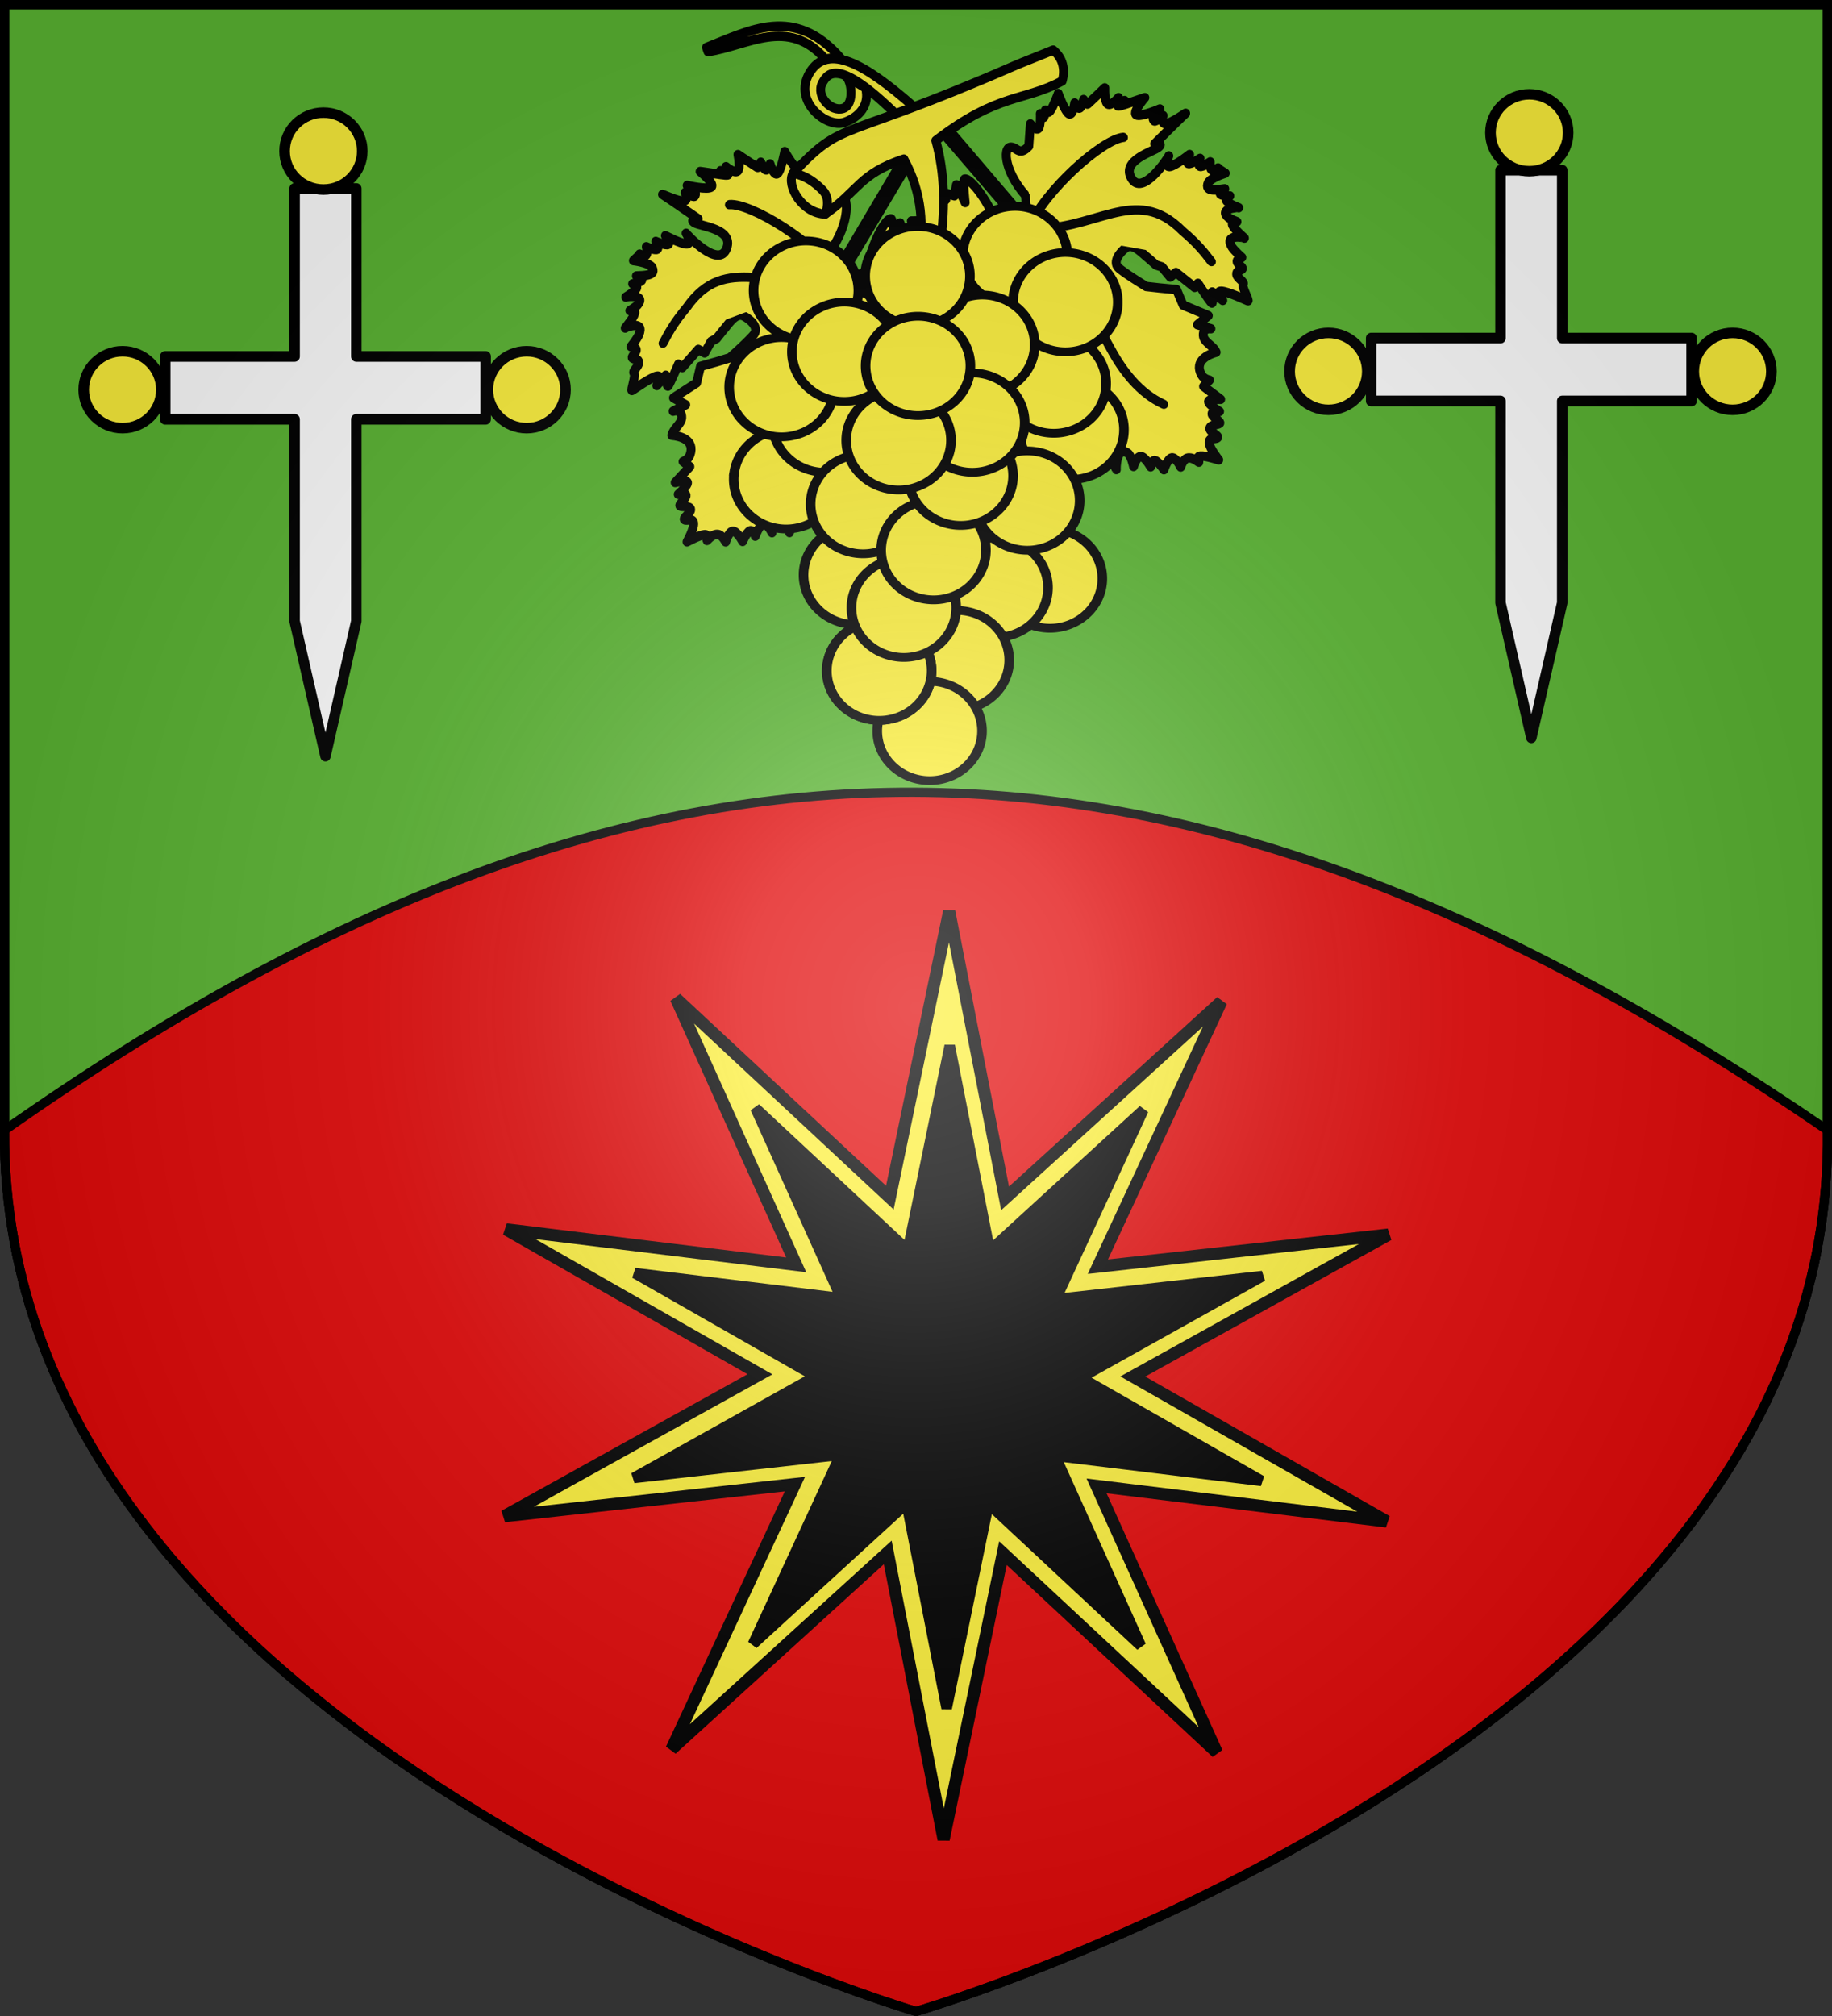 <?xml version="1.0" encoding="UTF-8" standalone="no"?>
<svg
   xmlns:dc="http://purl.org/dc/elements/1.1/"
   xmlns:cc="http://creativecommons.org/ns#"
   xmlns:rdf="http://www.w3.org/1999/02/22-rdf-syntax-ns#"
   xmlns:svg="http://www.w3.org/2000/svg"
   xmlns="http://www.w3.org/2000/svg"
   xmlns:xlink="http://www.w3.org/1999/xlink"
   xmlns:sodipodi="http://sodipodi.sourceforge.net/DTD/sodipodi-0.dtd"
   xmlns:inkscape="http://www.inkscape.org/namespaces/inkscape"
   width="600"
   height="660"
   viewBox="-300 -300 600 660"
   id="svg4761"
   version="1.1"
   inkscape:version="0.92.5 (2060ec1f9f, 2020-04-08)"
   sodipodi:docname="AAa.svg">
  <rect x="-300" y="-300" width="600" height="660" fill="#333333" stroke="none"/>
  <sodipodi:namedview
     pagecolor="#ffffff"
     bordercolor="#666666"
     borderopacity="1"
     objecttolerance="10"
     gridtolerance="10"
     guidetolerance="10"
     inkscape:pageopacity="0"
     inkscape:pageshadow="2"
     inkscape:window-width="2560"
     inkscape:window-height="1537"
     id="namedview4786"
     showgrid="false"
     inkscape:zoom="1.4989316"
     inkscape:cx="321.91163"
     inkscape:cy="320.5277"
     inkscape:window-x="-4"
     inkscape:window-y="896"
     inkscape:window-maximized="1"
     inkscape:current-layer="layer3"
     showguides="false"
     inkscape:guide-bbox="true">
    <inkscape:grid
       type="xygrid"
       id="grid3023" />
    <sodipodi:guide
       orientation="0,1"
       position="-380,90"
       id="guide3089"
       inkscape:locked="false" />
  </sodipodi:namedview>
  <defs
     id="defs4763">
    <radialGradient
       id="Gradient1"
       gradientUnits="userSpaceOnUse"
       cx="-80"
       cy="-80"
       r="405">
      <stop
         style="stop-color:#fff;stop-opacity:0.31"
         offset="0"
         id="stop4766" />
      <stop
         style="stop-color:#fff;stop-opacity:0.25"
         offset="0.19"
         id="stop4768" />
      <stop
         style="stop-color:#6b6b6b;stop-opacity:0.125"
         offset="0.6"
         id="stop4770" />
      <stop
         style="stop-color:#000;stop-opacity:0.125"
         offset="1"
         id="stop4772" />
    </radialGradient>
    <radialGradient
       inkscape:collect="always"
       xlink:href="#Gradient1"
       id="radialGradient5317"
       cx="0.009"
       cy="30"
       fx="0.009"
       fy="30"
       r="300.014"
       gradientTransform="matrix(1,0,0,1.1,0,-2.998)"
       gradientUnits="userSpaceOnUse" />
  </defs>
  <g
     id="layer4"
     inkscape:label="Fond écu"
     inkscape:groupmode="layer"
     style="display:inline"
     sodipodi:insensitive="true">
    <path
       sodipodi:nodetypes="cccccc"
       d="M -9.9999999e-6,358.5 C -9.9999999e-6,358.5 -300,270 -298.5,70 c 0,-285.746 0,-368.5 0,-368.5 H 298.5 V 70 C 301.542,270.43 -1e-5,358.5 -9.9999999e-6,358.5 Z"
       style="display:inline;fill:#5ab532;stroke:#000000;stroke-width:3;stroke-linecap:butt;stroke-linejoin:miter;stroke-miterlimit:4;stroke-dasharray:none;stroke-opacity:1"
       id="path1411-0"
       inkscape:export-xdpi="144"
       inkscape:export-ydpi="144"
       inkscape:connector-curvature="0" />
    <path
       sodipodi:nodetypes="cccc"
       d="M -9.9913952e-6,358.5 C -9.9913952e-6,358.5 -300,270 -298.5,70 -86.953,-78.653 84.679,-76.364 298.5,70 301.542,270.43 -9.9913952e-6,358.5 -9.9913952e-6,358.5 Z"
       style="display:inline;fill:#e20909;stroke:#000000;stroke-width:3;stroke-linecap:butt;stroke-linejoin:miter;stroke-miterlimit:4;stroke-dasharray:none;stroke-opacity:1"
       id="path1411-0-3"
       inkscape:export-xdpi="144"
       inkscape:export-ydpi="144"
       inkscape:connector-curvature="0" />
  </g>
  <g
     id="layer3"
     inkscape:label="Meubles"
     inkscape:groupmode="layer"
     style="display:inline">
    <path
       sodipodi:nodetypes="cccccc"
       d="M -9.9913953e-6,358.5 C -9.9913953e-6,358.5 -300,270 -298.5,70 c 0,-285.746 0,-368.5 0,-368.5 H 298.5 V 70 C 301.542,270.43 -9.9913952e-6,358.5 -9.9913952e-6,358.5 Z"
       style="display:inline;fill:none;stroke:none"
       id="path1411-1-2-1"
       inkscape:export-xdpi="144"
       inkscape:export-ydpi="144"
       inkscape:connector-curvature="0" />
    <path
       sodipodi:nodetypes="cccccc"
       d="M -9.9913953e-6,358.5 C -9.9913953e-6,358.5 -300,270 -298.5,70 c 0,-285.746 0,-368.5 0,-368.5 H 298.5 V 70 C 301.542,270.43 -9.9913952e-6,358.5 -9.9913952e-6,358.5 Z"
       style="display:inline;fill:none;stroke:none"
       id="path1411-1-2-2"
       inkscape:export-xdpi="144"
       inkscape:export-ydpi="144"
       inkscape:connector-curvature="0" />
    <g
       id="g390"
       transform="matrix(-0.991,0,0,1.044,-748.793,-693.27)"
       style="display:inline;fill:#fcef3c;stroke:#000000;stroke-width:2.95;stroke-linecap:round;stroke-linejoin:round;stroke-miterlimit:4;stroke-dasharray:none">
      <g
         id="g388"
         transform="matrix(-1.521,0,0,1.521,-47.054,1117.143)"
         style="fill:#fcef3c;stroke-width:1.939;stroke-miterlimit:4;stroke-dasharray:none">
        <g
           id="g386"
           transform="translate(300,300)"
           style="fill:#fcef3c;stroke-width:1.939;stroke-miterlimit:4;stroke-dasharray:none">
          <g
             id="g356"
             transform="matrix(1.1,0,0,1.1,405.62,-477.79)"
             style="fill:#fcef3c;stroke-width:1.763;stroke-miterlimit:4;stroke-dasharray:none">
            <g
               id="g266"
               style="fill:#fcef3c;stroke-width:1.763;stroke-miterlimit:4;stroke-dasharray:none">
              <path
                 id="path260"
                 d="m -218.94,-261.36 c -8.946,-7.389 -16.48,-11.681 -20.078,-5.901 -3.329,5.347 3.422,10.42 6.906,9.263 2.915,-0.968 5.056,-3.273 4.164,-6.463 l -4.165,-2.377 c 1.433,0.597 2.097,5.452 -0.224,6.21 -2.402,0.786 -5.488,-2.313 -4.159,-4.715 1.162,-2.101 3.496,-4.845 15.951,7.13 z"
                 inkscape:connector-curvature="0"
                 style="fill:#fcef3c;stroke-width:1.763;stroke-miterlimit:4;stroke-dasharray:none" />
              <path
                 id="path262"
                 d="m -233,-270.18 c -9.036,-9.711 -17.682,-5.109 -26.364,-1.865 l 0.287,0.788 c 7.845,-1.112 15.831,-6.586 23.142,1.361 z"
                 inkscape:connector-curvature="0"
                 style="fill:#fcef3c;stroke-width:1.763;stroke-miterlimit:4;stroke-dasharray:none" />
              <path
                 id="path264"
                 d="m -214.39,-259.84 18.221,20.263 c 0,0 -0.082,-4.619 -0.222,-4.771 -4.375,-4.73 -4.57,-9.669 -2.444,-8.917 0.914,0.217 1.391,1.456 3.129,-0.256 l 0.315,-4.18 c 0,0 1.105,1.332 1.595,0.852 0.49,-0.48 0.366,-2.773 0.366,-2.773 l 0.721,0.673 0.29,-1.346 c 0,0 0.329,0.889 0.961,0.111 0.632,-0.778 1.567,-3.224 1.567,-3.224 0,0 1.29,3.359 2.103,3.804 0.813,0.444 1.15,-2.026 1.15,-2.026 0,0 0.535,1.13 0.974,0.969 0.439,-0.161 0.783,-1.612 0.783,-1.612 0,0 0.503,1.093 0.848,0.821 0.344,-0.272 3.338,-3.008 3.338,-3.008 0,0 -0.108,2.569 0.572,3.026 0.68,0.457 2.147,-1.198 2.147,-1.198 0,0 -0.501,1.141 -0.203,1.278 0.298,0.137 1.395,-0.729 1.395,-0.729 0,0 -3.221,1.798 0.272,0.654 3.493,-1.143 3.728,-1.205 3.728,-1.205 0,0 -2.459,2.687 -1.716,3.218 0.743,0.531 4.689,-1.094 4.689,-1.094 0,0 -2.033,1.543 -1.109,2.242 0.282,0.214 1.74,-1.001 1.74,-1.001 0,0 -0.522,1.623 0.585,1.525 1.107,-0.098 4.358,-2.323 3.842,-1.915 -0.516,0.408 -6.097,5.682 -6.097,5.682 0,0 1.835,-0.223 0.807,0.605 -1.097,0.884 -7.38,2.461 -5.433,5.779 2.179,3.713 7.31,-3.794 7.427,-4.124 0,0 -0.894,2.072 0.132,2.007 1.026,-0.065 3.973,-2.267 3.973,-2.267 0,0 -0.788,1.522 -0.271,1.704 0.517,0.182 2.338,-0.976 2.338,-0.976 0,0 -0.514,1.337 -0.013,1.501 0.501,0.164 2.016,-0.846 2.016,-0.846 0,0 -0.102,1.229 0.286,1.513 0.387,0.284 1.264,-0.377 1.264,-0.377 l -0.086,0.068 1.509,0.92 c 0,0 -2.753,0.799 -3.36,1.774 -0.865,1.878 1.935,1.321 3.271,1.153 0,0 -1.246,0.735 -0.842,1.038 0.403,0.303 1.835,0.29 1.835,0.29 0,0 -1.045,0.422 -0.607,0.976 0.439,0.554 2.361,1.241 2.361,1.241 -0.305,-0.146 -4.092,0.223 -2.025,1.847 0.388,0.305 1.681,0.784 1.681,0.784 0,0 -1.228,-0.086 -0.861,0.679 0.367,0.766 2.33,2.383 2.33,2.383 -0.206,-0.182 -4.117,-0.804 -2.451,1.686 0.488,0.729 1.949,1.939 1.949,1.939 0,0 -0.953,0.193 -0.947,0.747 0.006,0.554 1.4,1.13 0.97,1.47 -0.43,0.34 -1.113,0.258 -1.055,0.957 0.058,0.699 1.654,1.426 1.287,1.84 -0.367,0.414 1.36,3.273 0.934,3.112 -0.426,-0.16 -4.044,-1.775 -5.284,-1.79 -1.239,-0.015 0.327,1.729 0.327,1.729 l -2.08,-1.587 c 0,0 0.236,2.297 -0.104,2.069 -0.34,-0.228 -2.724,-3.686 -2.724,-3.686 l -0.648,0.76 -3.694,-2.797 -1.127,0.858 -1.642,-1.901 -1.159,-0.358 -1.583,-1.327 c -0.943,-0.639 -2.926,-2.941 -4.373,-1.905 -1.181,0.845 -2.627,2.561 -1.516,3.689 0.827,0.84 5.526,3.565 5.526,3.565 l 2.677,0.284 3.313,0.295 1.303,2.916 4.978,1.97 -2.152,1.699 2.664,0.753 c 0,0 -1.361,-0.22 -1.504,0.939 -0.195,1.582 1.91,2.062 2.534,3.464 -1.533,0.399 -4.415,1.629 -2.896,4.244 0.489,0.843 1.573,0.994 1.573,0.994 l -1.164,1.167 3.376,2.426 c 0,0 -2.344,-0.168 -2.397,0.402 -0.053,0.57 2.184,1.877 2.184,1.877 0,0 -1.505,-0.115 -1.5,0.439 0.006,0.554 1.867,1.506 1.523,1.778 -0.344,0.272 -1.845,0.246 -1.952,0.92 -0.107,0.675 1.953,1.438 1.523,1.778 -0.43,0.34 -1.714,-0.106 -1.653,0.933 0.06,1.039 1.895,3.223 1.895,3.223 0,0 -2.653,-0.824 -3.648,-0.722 -0.995,0.102 0.01,1.359 -0.33,1.13 -0.34,-0.228 -1.332,-0.966 -2.216,-0.734 -0.883,0.232 -1.318,1.661 -1.318,1.661 0,0 -0.929,-1.843 -1.758,-1.716 -0.829,0.127 -1.558,2.223 -1.558,2.223 0,0 -1.103,-1.582 -1.758,-1.716 -0.656,-0.134 -0.865,1.18 -0.865,1.18 0,0 -1.105,-1.922 -1.949,-1.939 -0.844,-0.017 -1.427,1.871 -1.427,1.871 0,0 -0.454,-2.033 -1.111,-2.476 -2.307,-1.557 -2.336,2.999 -2.292,3.051 0,0 -1.617,-3.194 -2.38,-3.958 -0.763,-0.764 -0.216,1.474 -0.67,0.902 -0.454,-0.573 -0.836,-2.932 -1.147,-3.192 -2.043,-1.712 -2.857,3.006 -2.788,3.087 0,0 -4.052,-2.656 -4.844,-3.118 -0.792,-0.461 -1.141,1.025 -1.141,1.025 0,0 -0.01,-1.948 -0.408,-2.161 -0.399,-0.213 -1.341,1.803 -1.187,1.309 0.154,-0.494 -0.977,-3.825 -1.132,-4.385 l -1.087,-2.438 1.792,-3.414 -1.913,-4.901 c 0.236,-1.994 0.567,-5.356 -1.216,-5.631 -4.371,-0.672 -4.517,3.986 -2.183,6.691 l 0.859,3.553 -0.724,2.186 c 0,0 0.057,-0.044 -0.168,0.661 -0.225,0.706 -0.732,2.161 -0.732,2.161 0,0 -1.423,-0.988 -1.514,-0.42 -0.09,0.568 -0.337,3.06 -0.887,3.68 -0.55,0.621 -1.161,-1.692 -1.314,-1.198 -0.154,0.494 -1.222,2.952 -1.222,2.952 0,0 -0.662,-2.458 -1.341,-0.556 -0.679,1.902 -1.78,3.143 -1.78,3.143 0,0 0.055,-1.999 -0.381,-2.804 -0.436,-0.804 -1.364,-0.413 -1.364,-0.413 0,0 0.395,-1.771 -0.173,-2.223 -0.568,-0.452 -2.098,0.414 -2.098,0.414 0,0 0.578,-1.978 0.022,-2.501 -0.556,-0.523 -2.319,1.334 -2.247,0.408 0.072,-0.926 1.119,-2.777 0.203,-3.637 -0.917,-0.86 -4.214,0.47 -3.869,0.198 0.344,-0.272 0.58,-0.923 0.439,-1.34 -0.141,-0.417 -1.346,-0.055 -1.001,-0.327 0.344,-0.272 1.459,-0.655 1.291,-1.019 -0.168,-0.364 -1.962,-0.438 -1.962,-0.438 0,0 1.722,-1.484 0.851,-2.038 -0.871,-0.554 -4.336,-0.178 -4.336,-0.178 0,0 1.463,-1.745 1.54,-2.582 0.077,-0.837 -1.577,-0.494 -1.233,-0.765 0.344,-0.272 1.205,-0.951 1.205,-0.951 0,0 -1.554,-0.636 -0.888,-1.037 1.614,0.242 9.571,-2.744 7.857,-4.849 -1.445,-1.774 -8.818,3.054 -8.401,3.54 0,0 1.354,-0.945 0.457,-0.982 -0.897,-0.037 -6.311,0.884 -6.311,0.884 0,0 3.119,-2.338 3.855,-3.416 0.736,-1.078 -1.255,-0.623 -0.911,-0.895 0.344,-0.272 2.155,-0.894 2.129,-1.556 -0.026,-0.662 -2.234,-1.093 -2.234,-1.093 l 2.809,-1.1 c 0,0 -2.809,-1.259 -2.207,-1.735 0.602,-0.476 3.387,-0.593 4.114,-1.26 0.727,-0.667 -1.808,-0.932 -1.206,-1.408 0.602,-0.476 2.446,-1.186 2.446,-1.186 0,0 -3.883,-0.66 -3.109,-1.272 0.775,-0.612 3.696,-2.421 3.696,-2.421 0,0 -1.196,-0.049 -0.852,-0.321 0.344,-0.272 2.166,-0.84 2.166,-0.84 l -1.654,-1.426 c 0,0 2.55,0.084 3.425,-0.717 1.842,-1.686 -1.487,-3.421 -1.487,-3.421 l 3.181,0.345 1.69,-0.216 -0.608,-1.383 2.302,0.666 0.403,-2.056 1.725,3.327 c 0,0 -0.532,-4.314 -0.094,-4.402 1.128,-0.225 4.565,4.018 5.96,7.748 0.983,2.627 5.419,0.938 5.419,0.938 l -18.624,-20.566 1.223,-0.593 -2e-5,-2e-5 z"
                 inkscape:connector-curvature="0"
                 style="fill:#fcef3c;fill-rule:evenodd;stroke-width:1.763;stroke-miterlimit:4;stroke-dasharray:none" />
            </g>
            <g
               id="g290"
               style="fill:#fcef3c;stroke-width:1.763;stroke-miterlimit:4;stroke-dasharray:none">
              <g
                 id="g276"
                 transform="matrix(-0.467,0.369,-0.402,-0.47,359.51,-340.45)"
                 style="fill:#fcef3c;stroke-width:2.907;stroke-miterlimit:4;stroke-dasharray:none">
                <path
                   id="path268"
                   d="m 823.5,359 -0.25,-0.5 c 3.823,7.391 3.537,16.009 2,23.75 -3.095,15.594 -4.637,30.587 -4,46.25 17.365,-15.279 31.48,-10.058 38.5,-16.25 6.708,-5.916 12.041,-13.09 14.25,-19"
                   inkscape:connector-curvature="0"
                   style="fill:#fcef3c;stroke-width:2.907;stroke-miterlimit:4;stroke-dasharray:none" />
                <path
                   id="path270"
                   d="M 822.25,427.75 C 805.49,412.691 785.198,417.046 783,396 c -1.205,-6.077 -1.095,-9.523 -1,-13"
                   inkscape:connector-curvature="0"
                   style="fill:#fcef3c;stroke-width:2.907;stroke-miterlimit:4;stroke-dasharray:none" />
                <path
                   id="path272"
                   d="m 821,427.25 c -11.489,5.633 -36.334,6.472 -42.25,2.75"
                   inkscape:connector-curvature="0"
                   style="fill:#fcef3c;stroke-width:2.907;stroke-miterlimit:4;stroke-dasharray:none" />
                <path
                   id="path274"
                   d="m 822.5,427.5 c 6.914,-0.748 13.286,-1.135 16.25,0.75 12.541,5.209 23.661,6.477 26,6.5"
                   inkscape:connector-curvature="0"
                   style="fill:#fcef3c;stroke-width:2.907;stroke-miterlimit:4;stroke-dasharray:none" />
              </g>
              <path
                 id="path278"
                 d="m -219.17,-253.26 -14.425,23.119 c 0,0 -0.722,-4.563 -0.61,-4.737 3.487,-5.418 2.822,-10.316 0.859,-9.206 -0.862,0.372 -1.117,1.676 -3.126,0.291 l -1.036,-4.062 c 0,0 -0.857,1.504 -1.423,1.116 -0.566,-0.388 -0.842,-2.667 -0.842,-2.667 l -0.593,0.788 -0.519,-1.276 c 0,0 -0.169,0.933 -0.927,0.276 -0.757,-0.657 -2.103,-2.903 -2.103,-2.903 0,0 -0.687,3.532 -1.411,4.111 -0.724,0.579 -1.484,-1.795 -1.484,-1.795 0,0 -0.331,1.206 -0.791,1.124 -0.461,-0.082 -1.051,-1.451 -1.051,-1.451 0,0 -0.306,1.164 -0.692,0.956 -0.386,-0.208 -3.81,-2.382 -3.81,-2.382 0,0 0.552,2.511 -0.038,3.079 -0.59,0.568 -2.323,-0.807 -2.323,-0.807 0,0 0.692,1.036 0.422,1.224 -0.27,0.187 -1.501,-0.476 -1.501,-0.476 0,0 3.484,1.211 -0.154,0.692 -3.638,-0.519 -3.881,-0.539 -3.881,-0.539 0,0 2.889,2.219 2.249,2.871 -0.64,0.652 -4.808,-0.263 -4.808,-0.263 0,0 2.27,1.166 1.482,2.015 -0.241,0.259 -1.887,-0.683 -1.887,-0.683 0,0 0.796,1.507 -0.311,1.604 -1.107,0.096 -4.695,-1.531 -4.116,-1.219 0.579,0.312 6.991,4.537 6.991,4.537 0,0 -1.845,0.099 -0.689,0.736 1.234,0.68 7.695,1.142 6.354,4.748 -1.501,4.035 -7.858,-2.467 -8.03,-2.772 0,0 1.24,1.885 0.218,1.999 -1.022,0.114 -4.306,-1.543 -4.306,-1.543 0,0 1.04,1.362 0.563,1.631 -0.477,0.269 -2.472,-0.555 -2.472,-0.555 0,0 0.738,1.228 0.274,1.476 -0.465,0.248 -2.132,-0.483 -2.132,-0.483 0,0 0.313,1.193 -0.019,1.54 -0.332,0.347 -1.31,-0.152 -1.31,-0.152 l 0.097,0.052 -1.326,1.168 c 0,0 2.85,0.308 3.617,1.164 1.178,1.699 -1.677,1.637 -3.021,1.703 0,0 1.355,0.508 1.01,0.876 -0.345,0.368 -1.757,0.604 -1.757,0.604 0,0 1.103,0.234 0.767,0.856 -0.336,0.622 -2.11,1.632 -2.11,1.632 0.275,-0.197 4.069,-0.491 2.315,1.467 -0.329,0.368 -1.52,1.064 -1.52,1.064 0,0 1.194,-0.298 0.966,0.52 -0.229,0.818 -1.88,2.752 -1.88,2.752 0.171,-0.215 3.915,-1.507 2.706,1.235 -0.354,0.802 -1.583,2.248 -1.583,2.248 0,0 0.972,0.025 1.062,0.572 0.09,0.547 -1.183,1.356 -0.7,1.616 0.483,0.26 1.141,0.061 1.206,0.76 0.064,0.699 -1.381,1.692 -0.948,2.036 0.433,0.344 -0.771,3.459 -0.38,3.227 0.392,-0.232 3.675,-2.45 4.893,-2.68 1.218,-0.23 -0.022,1.76 -0.022,1.76 l 1.773,-1.924 c 0,0 0.166,2.303 0.461,2.019 0.295,-0.284 2.043,-4.103 2.043,-4.103 l 0.77,0.636 3.152,-3.396 1.259,0.649 1.287,-2.157 1.079,-0.554 1.328,-1.581 c 0.817,-0.793 2.371,-3.405 3.975,-2.636 1.31,0.628 3.032,2.066 2.134,3.37 -0.668,0.971 -4.823,4.471 -4.823,4.471 l -2.587,0.745 -3.212,0.866 -0.777,3.098 -4.561,2.804 2.414,1.299 -2.493,1.204 c 0,0 1.302,-0.453 1.644,0.663 0.467,1.524 -1.523,2.363 -1.894,3.851 1.579,0.127 4.631,0.838 3.589,3.677 -0.336,0.915 -1.376,1.252 -1.376,1.252 l 1.349,0.947 -2.904,2.976 c 0,0 2.279,-0.572 2.43,-0.021 0.151,0.552 -1.825,2.228 -1.825,2.228 0,0 1.462,-0.375 1.553,0.172 0.09,0.547 -1.577,1.808 -1.191,2.016 0.386,0.208 1.86,-0.078 2.083,0.567 0.223,0.646 -1.674,1.756 -1.191,2.016 0.483,0.26 1.669,-0.402 1.79,0.631 0.121,1.034 -1.306,3.503 -1.306,3.503 0,0 2.47,-1.272 3.467,-1.344 0.997,-0.072 0.227,1.339 0.522,1.056 0.295,-0.284 1.144,-1.183 2.055,-1.108 0.91,0.075 1.586,1.407 1.586,1.407 0,0 0.595,-1.976 1.434,-1.996 0.839,-0.019 1.92,1.919 1.92,1.919 0,0 0.811,-1.75 1.434,-1.996 0.623,-0.246 1.057,1.012 1.057,1.012 0,0 0.755,-2.084 1.583,-2.248 0.828,-0.163 1.73,1.595 1.73,1.595 0,0 0.094,-2.081 0.664,-2.631 2.002,-1.934 2.822,2.547 2.787,2.607 0,0 1.038,-3.426 1.657,-4.311 0.618,-0.885 0.469,1.415 0.817,0.772 0.348,-0.643 0.314,-3.032 0.576,-3.343 1.715,-2.04 3.336,2.464 3.282,2.556 0,0 3.529,-3.319 4.229,-3.911 0.7,-0.592 1.302,0.811 1.302,0.811 0,0 -0.329,-1.92 0.027,-2.199 0.356,-0.279 1.633,1.543 1.396,1.083 -0.237,-0.46 0.298,-3.936 0.354,-4.515 l 0.648,-2.59 -2.358,-3.051 1.034,-5.158 c -0.579,-1.923 -1.489,-5.177 0.22,-5.756 4.188,-1.421 5.141,3.141 3.312,6.21 l -0.229,3.648 1.093,2.027 c 0,0 -0.064,-0.034 0.281,0.622 0.344,0.656 1.097,2.001 1.097,2.001 0,0 1.23,-1.22 1.418,-0.676 0.188,0.544 0.863,2.955 1.512,3.471 0.65,0.516 0.849,-1.868 1.086,-1.408 0.237,0.46 1.716,2.695 1.716,2.695 0,0 0.225,-2.535 1.224,-0.78 0.999,1.755 2.299,2.787 2.299,2.787 0,0 -0.401,-1.959 -0.111,-2.827 0.29,-0.868 1.271,-0.644 1.271,-0.644 0,0 -0.696,-1.675 -0.216,-2.219 0.48,-0.544 2.138,0.044 2.138,0.044 0,0 -0.913,-1.847 -0.456,-2.459 0.457,-0.612 2.516,0.911 2.284,0.011 -0.232,-0.9 -1.585,-2.541 -0.831,-3.547 0.753,-1.006 4.231,-0.269 3.845,-0.477 -0.386,-0.208 -0.731,-0.809 -0.665,-1.244 0.066,-0.435 1.316,-0.288 0.929,-0.496 -0.386,-0.208 -1.55,-0.392 -1.448,-0.779 0.102,-0.388 1.856,-0.772 1.856,-0.772 0,0 -1.954,-1.162 -1.192,-1.859 0.762,-0.697 4.239,-0.928 4.239,-0.928 0,0 -1.744,-1.464 -1.965,-2.275 -0.221,-0.811 1.467,-0.76 1.081,-0.968 -0.386,-0.208 -1.352,-0.728 -1.352,-0.728 0,0 1.42,-0.896 0.695,-1.176 -1.547,0.519 -9.902,-1.041 -8.58,-3.411 1.115,-1.998 9.214,1.476 8.888,2.027 0,0 -1.498,-0.695 -0.621,-0.888 0.877,-0.192 6.369,-0.225 6.369,-0.225 0,0 -3.477,-1.761 -4.389,-2.694 -0.912,-0.934 1.128,-0.832 0.742,-1.04 -0.386,-0.208 -2.278,-0.506 -2.367,-1.163 -0.089,-0.657 2.01,-1.464 2.01,-1.464 l -2.957,-0.595 c 0,0 2.548,-1.728 1.872,-2.092 -0.676,-0.364 -3.438,0.004 -4.27,-0.527 -0.832,-0.531 1.619,-1.232 0.943,-1.596 -0.676,-0.364 -2.615,-0.743 -2.615,-0.743 0,0 3.71,-1.324 2.841,-1.792 -0.869,-0.468 -4.061,-1.743 -4.061,-1.743 0,0 1.169,-0.256 0.783,-0.464 -0.386,-0.208 -2.279,-0.451 -2.279,-0.451 l 1.381,-1.692 c 0,0 -2.497,0.525 -3.498,-0.111 -2.107,-1.341 0.871,-3.627 0.871,-3.627 l -3.072,0.892 -1.702,0.08 0.358,-1.468 -2.151,1.056 -0.754,-1.955 -1.121,3.576 c 0,0 -0.225,-4.341 -0.672,-4.351 -1.15,-0.026 -3.798,4.75 -4.524,8.666 -0.512,2.758 -5.174,1.864 -5.174,1.864 l 14.77,-23.487 -1.308,-0.372 1e-5,-3e-5 z"
                 inkscape:connector-curvature="0"
                 style="fill:#fcef3c;fill-rule:evenodd;stroke-width:1.763;stroke-miterlimit:4;stroke-dasharray:none" />
              <g
                 id="g288"
                 transform="matrix(0.524,0.282,0.315,-0.533,-798.35,-233)"
                 style="fill:#fcef3c;stroke-width:2.907;stroke-miterlimit:4;stroke-dasharray:none">
                <path
                   id="path280"
                   d="m 823.5,359 -0.25,-0.5 c 3.823,7.391 3.537,16.009 2,23.75 -3.095,15.594 -4.637,30.587 -4,46.25 17.365,-15.279 31.48,-10.058 38.5,-16.25 6.708,-5.916 12.041,-13.09 14.25,-19"
                   inkscape:connector-curvature="0"
                   style="fill:#fcef3c;stroke-width:2.907;stroke-miterlimit:4;stroke-dasharray:none" />
                <path
                   id="path282"
                   d="M 822.25,427.75 C 805.49,412.691 785.198,417.046 783,396 c -1.205,-6.077 -1.095,-9.523 -1,-13"
                   inkscape:connector-curvature="0"
                   style="fill:#fcef3c;stroke-width:2.907;stroke-miterlimit:4;stroke-dasharray:none" />
                <path
                   id="path284"
                   d="m 821,427.25 c -11.489,5.633 -36.334,6.472 -42.25,2.75"
                   inkscape:connector-curvature="0"
                   style="fill:#fcef3c;stroke-width:2.907;stroke-miterlimit:4;stroke-dasharray:none" />
                <path
                   id="path286"
                   d="m 822.5,427.5 c 6.914,-0.748 13.286,-1.135 16.25,0.75 12.541,5.209 23.661,6.477 26,6.5"
                   inkscape:connector-curvature="0"
                   style="fill:#fcef3c;stroke-width:2.907;stroke-miterlimit:4;stroke-dasharray:none" />
              </g>
            </g>
            <g
               id="g298"
               style="fill:#fcef3c;fill-rule:evenodd;stroke-width:1.763;stroke-miterlimit:4;stroke-dasharray:none">
              <path
                 id="path292"
                 d="m -214.07,-254.59 c 3.689,12.731 -0.219,24.476 -2.217,36.469 l -7.414,7.3 c 4.386,-15.611 10.773,-27.315 3.316,-40.293 -8.827,2.758 -8.983,6.022 -15.511,10.285 -4.518,-0.056 -7.777,-5.301 -6.392,-7.598 10.16,-10.333 8.66,-5.645 43.489,-20.069 1.931,-0.799 5.087,-1.943 7.917,-3.048 1.977,1.537 2.396,3.727 1.777,5.787 -7.589,3.884 -12.604,2.159 -24.965,11.167 z"
                 inkscape:connector-curvature="0"
                 style="fill:#fcef3c;stroke-width:1.763;stroke-miterlimit:4;stroke-dasharray:none" />
              <path
                 id="path294"
                 d="m 783.94,599.64 a 19.092,19.799 0 0 1 -12.265,-24.938 19.092,19.799 0 0 1 24.042,-12.73 19.092,19.799 0 0 1 12.285,24.927 19.092,19.799 0 0 1 -24.031,12.751"
                 transform="matrix(0.542,0,0,0.47,-615.34,-473.37)"
                 inkscape:connector-curvature="0"
                 style="fill:#fcef3c;stroke-width:3.495;stroke-miterlimit:4;stroke-dasharray:none" />
              <path
                 id="path296"
                 d="m 783.94,599.64 a 19.092,19.799 0 0 1 -12.265,-24.938 19.092,19.799 0 0 1 24.042,-12.73 19.092,19.799 0 0 1 12.285,24.927 19.092,19.799 0 0 1 -24.031,12.751"
                 transform="matrix(0.542,0,0,0.47,-618.86,-482.01)"
                 inkscape:connector-curvature="0"
                 style="fill:#fcef3c;stroke-width:3.495;stroke-miterlimit:4;stroke-dasharray:none" />
            </g>
            <path
               id="path300"
               d="m 783.94,599.64 a 19.092,19.799 0 0 1 -12.265,-24.938 19.092,19.799 0 0 1 24.042,-12.73 19.092,19.799 0 0 1 12.285,24.927 19.092,19.799 0 0 1 -24.031,12.751"
               transform="matrix(0.542,0,0,0.47,-638.78,-498.61)"
               inkscape:connector-curvature="0"
               style="fill:#fcef3c;fill-rule:evenodd;stroke-width:3.495;stroke-miterlimit:4;stroke-dasharray:none" />
            <g
               id="g334"
               style="fill:#fcef3c;fill-rule:evenodd;stroke-width:1.763;stroke-miterlimit:4;stroke-dasharray:none">
              <path
                 id="path302"
                 d="m 783.94,599.64 a 19.092,19.799 0 0 1 -12.265,-24.938 19.092,19.799 0 0 1 24.042,-12.73 19.092,19.799 0 0 1 12.285,24.927 19.092,19.799 0 0 1 -24.031,12.751"
                 transform="matrix(0.542,0,0,0.47,-667.81,-499.45)"
                 inkscape:connector-curvature="0"
                 style="fill:#fcef3c;stroke-width:3.495;stroke-miterlimit:4;stroke-dasharray:none" />
              <path
                 id="path304"
                 d="m 783.94,599.64 a 19.092,19.799 0 0 1 -12.265,-24.938 19.092,19.799 0 0 1 24.042,-12.73 19.092,19.799 0 0 1 12.285,24.927 19.092,19.799 0 0 1 -24.031,12.751"
                 transform="matrix(0.542,0,0,0.47,-626.52,-505.92)"
                 inkscape:connector-curvature="0"
                 style="fill:#fcef3c;stroke-width:3.495;stroke-miterlimit:4;stroke-dasharray:none" />
              <path
                 id="path306"
                 d="m 783.94,599.64 a 19.092,19.799 0 0 1 -12.265,-24.938 19.092,19.799 0 0 1 24.042,-12.73 19.092,19.799 0 0 1 12.285,24.927 19.092,19.799 0 0 1 -24.031,12.751"
                 transform="matrix(0.542,0,0,0.47,-616.56,-497.28)"
                 inkscape:connector-curvature="0"
                 style="fill:#fcef3c;stroke-width:3.495;stroke-miterlimit:4;stroke-dasharray:none" />
              <path
                 id="path308"
                 d="m 783.94,599.64 a 19.092,19.799 0 0 1 -12.265,-24.938 19.092,19.799 0 0 1 24.042,-12.73 19.092,19.799 0 0 1 12.285,24.927 19.092,19.799 0 0 1 -24.031,12.751"
                 transform="matrix(0.542,0,0,0.47,-671.73,-464.07)"
                 inkscape:connector-curvature="0"
                 style="fill:#fcef3c;stroke-width:3.495;stroke-miterlimit:4;stroke-dasharray:none" />
              <path
                 id="path310"
                 d="m 783.94,599.64 a 19.092,19.799 0 0 1 -12.265,-24.938 19.092,19.799 0 0 1 24.042,-12.73 19.092,19.799 0 0 1 12.285,24.927 19.092,19.799 0 0 1 -24.031,12.751"
                 transform="matrix(0.542,0,0,0.47,-664.07,-474.7)"
                 inkscape:connector-curvature="0"
                 style="fill:#fcef3c;stroke-width:3.495;stroke-miterlimit:4;stroke-dasharray:none" />
              <path
                 id="path312"
                 d="m 783.94,599.64 a 19.092,19.799 0 0 1 -12.265,-24.938 19.092,19.799 0 0 1 24.042,-12.73 19.092,19.799 0 0 1 12.285,24.927 19.092,19.799 0 0 1 -24.031,12.751"
                 transform="matrix(0.542,0,0,0.47,-672.63,-481.34)"
                 inkscape:connector-curvature="0"
                 style="fill:#fcef3c;stroke-width:3.495;stroke-miterlimit:4;stroke-dasharray:none" />
              <path
                 id="path314"
                 d="m 783.94,599.64 a 19.092,19.799 0 0 1 -12.265,-24.938 19.092,19.799 0 0 1 24.042,-12.73 19.092,19.799 0 0 1 12.285,24.927 19.092,19.799 0 0 1 -24.031,12.751"
                 transform="matrix(0.542,0,0,0.47,-632.97,-489.31)"
                 inkscape:connector-curvature="0"
                 style="fill:#fcef3c;stroke-width:3.495;stroke-miterlimit:4;stroke-dasharray:none" />
              <path
                 id="path316"
                 d="m 783.94,599.64 a 19.092,19.799 0 0 1 -12.265,-24.938 19.092,19.799 0 0 1 24.042,-12.73 19.092,19.799 0 0 1 12.285,24.927 19.092,19.799 0 0 1 -24.031,12.751"
                 transform="matrix(0.542,0,0,0.47,-660.24,-487.98)"
                 inkscape:connector-curvature="0"
                 style="fill:#fcef3c;stroke-width:3.495;stroke-miterlimit:4;stroke-dasharray:none" />
              <path
                 id="path318"
                 d="m 783.94,599.64 a 19.092,19.799 0 0 1 -12.265,-24.938 19.092,19.799 0 0 1 24.042,-12.73 19.092,19.799 0 0 1 12.285,24.927 19.092,19.799 0 0 1 -24.031,12.751"
                 transform="matrix(0.542,0,0,0.47,-645.77,-502.16)"
                 inkscape:connector-curvature="0"
                 style="fill:#fcef3c;stroke-width:3.495;stroke-miterlimit:4;stroke-dasharray:none" />
              <path
                 id="path320"
                 d="m 783.94,599.64 a 19.092,19.799 0 0 1 -12.265,-24.938 19.092,19.799 0 0 1 24.042,-12.73 19.092,19.799 0 0 1 12.285,24.927 19.092,19.799 0 0 1 -24.031,12.751"
                 transform="matrix(0.542,0,0,0.47,-619.62,-445.47)"
                 inkscape:connector-curvature="0"
                 style="fill:#fcef3c;stroke-width:3.495;stroke-miterlimit:4;stroke-dasharray:none" />
              <path
                 id="path322"
                 d="m 783.94,599.64 a 19.092,19.799 0 0 1 -12.265,-24.938 19.092,19.799 0 0 1 24.042,-12.73 19.092,19.799 0 0 1 12.285,24.927 19.092,19.799 0 0 1 -24.031,12.751"
                 transform="matrix(0.542,0,0,0.47,-630.35,-443.76)"
                 inkscape:connector-curvature="0"
                 style="fill:#fcef3c;stroke-width:3.495;stroke-miterlimit:4;stroke-dasharray:none" />
              <path
                 id="path324"
                 d="m 783.94,599.64 a 19.092,19.799 0 0 1 -12.265,-24.938 19.092,19.799 0 0 1 24.042,-12.73 19.092,19.799 0 0 1 12.285,24.927 19.092,19.799 0 0 1 -24.031,12.751"
                 transform="matrix(0.542,0,0,0.47,-624.09,-460.09)"
                 inkscape:connector-curvature="0"
                 style="fill:#fcef3c;stroke-width:3.495;stroke-miterlimit:4;stroke-dasharray:none" />
              <path
                 id="path326"
                 d="m 783.94,599.64 a 19.092,19.799 0 0 1 -12.265,-24.938 19.092,19.799 0 0 1 24.042,-12.73 19.092,19.799 0 0 1 12.285,24.927 19.092,19.799 0 0 1 -24.031,12.751"
                 transform="matrix(0.542,0,0,0.47,-657.94,-446.14)"
                 inkscape:connector-curvature="0"
                 style="fill:#fcef3c;stroke-width:3.495;stroke-miterlimit:4;stroke-dasharray:none" />
              <path
                 id="path328"
                 d="m 783.94,599.64 a 19.092,19.799 0 0 1 -12.265,-24.938 19.092,19.799 0 0 1 24.042,-12.73 19.092,19.799 0 0 1 12.285,24.927 19.092,19.799 0 0 1 -24.031,12.751"
                 transform="matrix(0.542,0,0,0.47,-656.54,-459.42)"
                 inkscape:connector-curvature="0"
                 style="fill:#fcef3c;stroke-width:3.495;stroke-miterlimit:4;stroke-dasharray:none" />
              <path
                 id="path330"
                 d="m 783.94,599.64 a 19.092,19.799 0 0 1 -12.265,-24.938 19.092,19.799 0 0 1 24.042,-12.73 19.092,19.799 0 0 1 12.285,24.927 19.092,19.799 0 0 1 -24.031,12.751"
                 transform="matrix(0.542,0,0,0.47,-638.01,-430.19)"
                 inkscape:connector-curvature="0"
                 style="fill:#fcef3c;stroke-width:3.495;stroke-miterlimit:4;stroke-dasharray:none" />
              <path
                 id="path332"
                 d="m 783.94,599.64 a 19.092,19.799 0 0 1 -12.265,-24.938 19.092,19.799 0 0 1 24.042,-12.73 19.092,19.799 0 0 1 12.285,24.927 19.092,19.799 0 0 1 -24.031,12.751"
                 transform="matrix(0.542,0,0,0.47,-643.38,-416.91)"
                 inkscape:connector-curvature="0"
                 style="fill:#fcef3c;stroke-width:3.495;stroke-miterlimit:4;stroke-dasharray:none" />
            </g>
            <path
               id="path336"
               d="m 783.94,599.64 a 19.092,19.799 0 0 1 -12.265,-24.938 19.092,19.799 0 0 1 24.042,-12.73 19.092,19.799 0 0 1 12.285,24.927 19.092,19.799 0 0 1 -24.031,12.751"
               transform="matrix(0.542,0,0,0.47,-653.34,-428.2)"
               inkscape:connector-curvature="0"
               style="fill:#fcef3c;fill-rule:evenodd;stroke-width:3.495;stroke-miterlimit:4;stroke-dasharray:none" />
            <g
               id="g352"
               style="fill:#fcef3c;fill-rule:evenodd;stroke-width:1.763;stroke-miterlimit:4;stroke-dasharray:none">
              <path
                 id="path338"
                 d="m 783.94,599.64 a 19.092,19.799 0 0 1 -12.265,-24.938 19.092,19.799 0 0 1 24.042,-12.73 19.092,19.799 0 0 1 12.285,24.927 19.092,19.799 0 0 1 -24.031,12.751"
                 transform="matrix(0.542,0,0,0.47,-653.34,-428.2)"
                 inkscape:connector-curvature="0"
                 style="fill:#fcef3c;stroke-width:3.495;stroke-miterlimit:4;stroke-dasharray:none" />
              <path
                 id="path340"
                 d="m 783.94,599.64 a 19.092,19.799 0 0 1 -12.265,-24.938 19.092,19.799 0 0 1 24.042,-12.73 19.092,19.799 0 0 1 12.285,24.927 19.092,19.799 0 0 1 -24.031,12.751"
                 transform="matrix(0.542,0,0,0.47,-648.48,-440)"
                 inkscape:connector-curvature="0"
                 style="fill:#fcef3c;stroke-width:3.495;stroke-miterlimit:4;stroke-dasharray:none" />
              <path
                 id="path342"
                 d="m 783.94,599.64 a 19.092,19.799 0 0 1 -12.265,-24.938 19.092,19.799 0 0 1 24.042,-12.73 19.092,19.799 0 0 1 12.285,24.927 19.092,19.799 0 0 1 -24.031,12.751"
                 transform="matrix(0.542,0,0,0.47,-642.61,-450.79)"
                 inkscape:connector-curvature="0"
                 style="fill:#fcef3c;stroke-width:3.495;stroke-miterlimit:4;stroke-dasharray:none" />
              <path
                 id="path344"
                 d="m 783.94,599.64 a 19.092,19.799 0 0 1 -12.265,-24.938 19.092,19.799 0 0 1 24.042,-12.73 19.092,19.799 0 0 1 12.285,24.927 19.092,19.799 0 0 1 -24.031,12.751"
                 transform="matrix(0.542,0,0,0.47,-637.25,-464.74)"
                 inkscape:connector-curvature="0"
                 style="fill:#fcef3c;stroke-width:3.495;stroke-miterlimit:4;stroke-dasharray:none" />
              <path
                 id="path346"
                 d="m 783.94,599.64 a 19.092,19.799 0 0 1 -12.265,-24.938 19.092,19.799 0 0 1 24.042,-12.73 19.092,19.799 0 0 1 12.285,24.927 19.092,19.799 0 0 1 -24.031,12.751"
                 transform="matrix(0.542,0,0,0.47,-634.95,-474.7)"
                 inkscape:connector-curvature="0"
                 style="fill:#fcef3c;stroke-width:3.495;stroke-miterlimit:4;stroke-dasharray:none" />
              <path
                 id="path348"
                 d="m 783.94,599.64 a 19.092,19.799 0 0 1 -12.265,-24.938 19.092,19.799 0 0 1 24.042,-12.73 19.092,19.799 0 0 1 12.285,24.927 19.092,19.799 0 0 1 -24.031,12.751"
                 transform="matrix(0.542,0,0,0.47,-649.51,-471.38)"
                 inkscape:connector-curvature="0"
                 style="fill:#fcef3c;stroke-width:3.495;stroke-miterlimit:4;stroke-dasharray:none" />
              <path
                 id="path350"
                 d="m 783.94,599.64 a 19.092,19.799 0 0 1 -12.265,-24.938 19.092,19.799 0 0 1 24.042,-12.73 19.092,19.799 0 0 1 12.285,24.927 19.092,19.799 0 0 1 -24.031,12.751"
                 transform="matrix(0.542,0,0,0.47,-645.68,-485.33)"
                 inkscape:connector-curvature="0"
                 style="fill:#fcef3c;stroke-width:3.495;stroke-miterlimit:4;stroke-dasharray:none" />
            </g>
            <path
               id="path354"
               d="m -242.29,-248.43 c 0,0 2.697,0.074 5.869,3.155 1.757,1.708 0.523,4.443 0.523,4.443"
               inkscape:connector-curvature="0"
               style="fill:#fcef3c;stroke-width:1.763;stroke-miterlimit:4;stroke-dasharray:none" />
          </g>
        </g>
      </g>
    </g>
    <g
       style="display:inline"
       id="g984"
       transform="translate(565.935,209.72)">
      <path
         inkscape:connector-curvature="0"
         id="path977"
         d="m -556.887,92.482 -18.309,-93.964 -70.816,64.418 40.419,-86.78 -95.155,10.491 83.708,-46.449 -83.148,-47.443 95.023,11.624 -39.382,-87.256 70.043,65.257 19.427,-93.739 18.309,93.964 70.816,-64.418 -40.419,86.78 95.155,-10.491 -83.708,46.449 83.148,47.443 -95.023,-11.624 39.382,87.256 -70.043,-65.257 z"
         style="fill:#fcef3c;fill-opacity:1;stroke:#000000;stroke-width:4;stroke-miterlimit:4;stroke-dasharray:none;stroke-opacity:1" />
      <path
         transform="matrix(0.865,-0.012,0.012,0.868,-137.058,-250.076)"
         inkscape:transform-center-y="-47.426434"
         inkscape:transform-center-x="5.3258518"
         d="m -488.902,338.411 -14.084,-77.45 -58.893,52.236 34.13,-70.937 -78.348,7.643 69.307,-37.328 -67.878,-39.868 78.012,10.539 -31.48,-72.152 56.918,54.38 16.942,-76.876 14.084,77.45 58.893,-52.236 -34.13,70.937 78.348,-7.643 -69.307,37.328 67.878,39.868 -78.012,-10.539 31.48,72.152 -56.918,-54.38 z"
         inkscape:randomized="0"
         inkscape:rounded="0"
         inkscape:flatsided="false"
         sodipodi:arg2="1.903472"
         sodipodi:arg1="1.5893127"
         sodipodi:r2="50.209171"
         sodipodi:r1="124.92796"
         sodipodi:cy="213.50468"
         sodipodi:cx="-486.58881"
         sodipodi:sides="10"
         id="path980"
         style="fill:#000000;fill-opacity:1;stroke:#000000;stroke-width:4;stroke-miterlimit:4;stroke-dasharray:none;stroke-opacity:1"
         sodipodi:type="star" />
    </g>
    <g
       id="g3260"
       transform="matrix(1.16,0,0,1.148,43.645,38.879)">
      <g
         style="fill:#ffffff;stroke-width:5.398;stroke-miterlimit:4;stroke-dasharray:none"
         id="layer1-8"
         transform="matrix(0.548,0,0,0.564,-263.268,-669.427)">
        <path
           sodipodi:nodetypes="cccccccccccccc"
           inkscape:connector-curvature="0"
           style="fill:#ffffff;fill-opacity:1;stroke:#000000;stroke-width:5.398;stroke-linejoin:round;stroke-miterlimit:4;stroke-dasharray:none"
           id="rect4096"
           d="m 91.604,758.862 v 84.908 H 24.955 v 31.792 H 91.604 v 102.064 l 15.896,68.236 15.896,-68.236 v -102.064 h 66.649 v -31.792 H 123.396 v -84.908 z" />
      </g>
      <circle
         r="10.968"
         cy="-184.054"
         cx="-261.646"
         id="path3249"
         style="fill:#fcef3c;fill-opacity:1;stroke:#000000;stroke-width:3;stroke-miterlimit:4;stroke-dasharray:none;stroke-opacity:1" />
      <use
         transform="translate(114.096)"
         height="100%"
         width="100%"
         id="use3251"
         xlink:href="#path3249"
         y="0"
         x="0" />
      <use
         transform="translate(56.714,-68.05)"
         height="100%"
         width="100%"
         id="use3253"
         xlink:href="#path3249"
         y="0"
         x="0" />
    </g>
    <use
       x="0"
       y="0"
       xlink:href="#g3260"
       id="use3262"
       width="100%"
       height="100%"
       transform="translate(394.948,-6.004)" />
  </g>
  <g
     id="layer2"
     inkscape:label="Reflet final"
     inkscape:groupmode="layer"
     style="display:inline"
     sodipodi:insensitive="true">
    <path
       sodipodi:nodetypes="cccccc"
       d="M -9.9999953e-6,358.5 C -9.9999953e-6,358.5 -300,270 -298.5,70 c 0,-285.746 0,-368.5 0,-368.5 H 298.5 V 70 C 301.542,270.43 -9.9999953e-6,358.5 -9.9999953e-6,358.5 Z"
       style="display:inline;fill:url(#radialGradient5317);fill-opacity:1;stroke:none"
       id="path1411-1"
       inkscape:export-xdpi="144"
       inkscape:export-ydpi="144"
       inkscape:connector-curvature="0" />
  </g>
  <g
     id="layer1"
     inkscape:label="Contour final"
     inkscape:groupmode="layer"
     style="display:inline"
     sodipodi:insensitive="true">
    <path
       sodipodi:nodetypes="cccccc"
       d="M -1e-5,358.5 C -1e-5,358.5 -300,270 -298.5,70 c 0,-285.746 0,-368.5 0,-368.5 H 298.5 V 70 c 3.042,200.43 -298.5,288.5 -298.5,288.5 z"
       style="display:inline;fill:none;stroke:#000000;stroke-width:3;stroke-linecap:butt;stroke-linejoin:miter;stroke-miterlimit:4;stroke-dasharray:none;stroke-opacity:1"
       id="path1411"
       inkscape:export-xdpi="144"
       inkscape:export-ydpi="144"
       inkscape:connector-curvature="0" />
  </g>
</svg>
